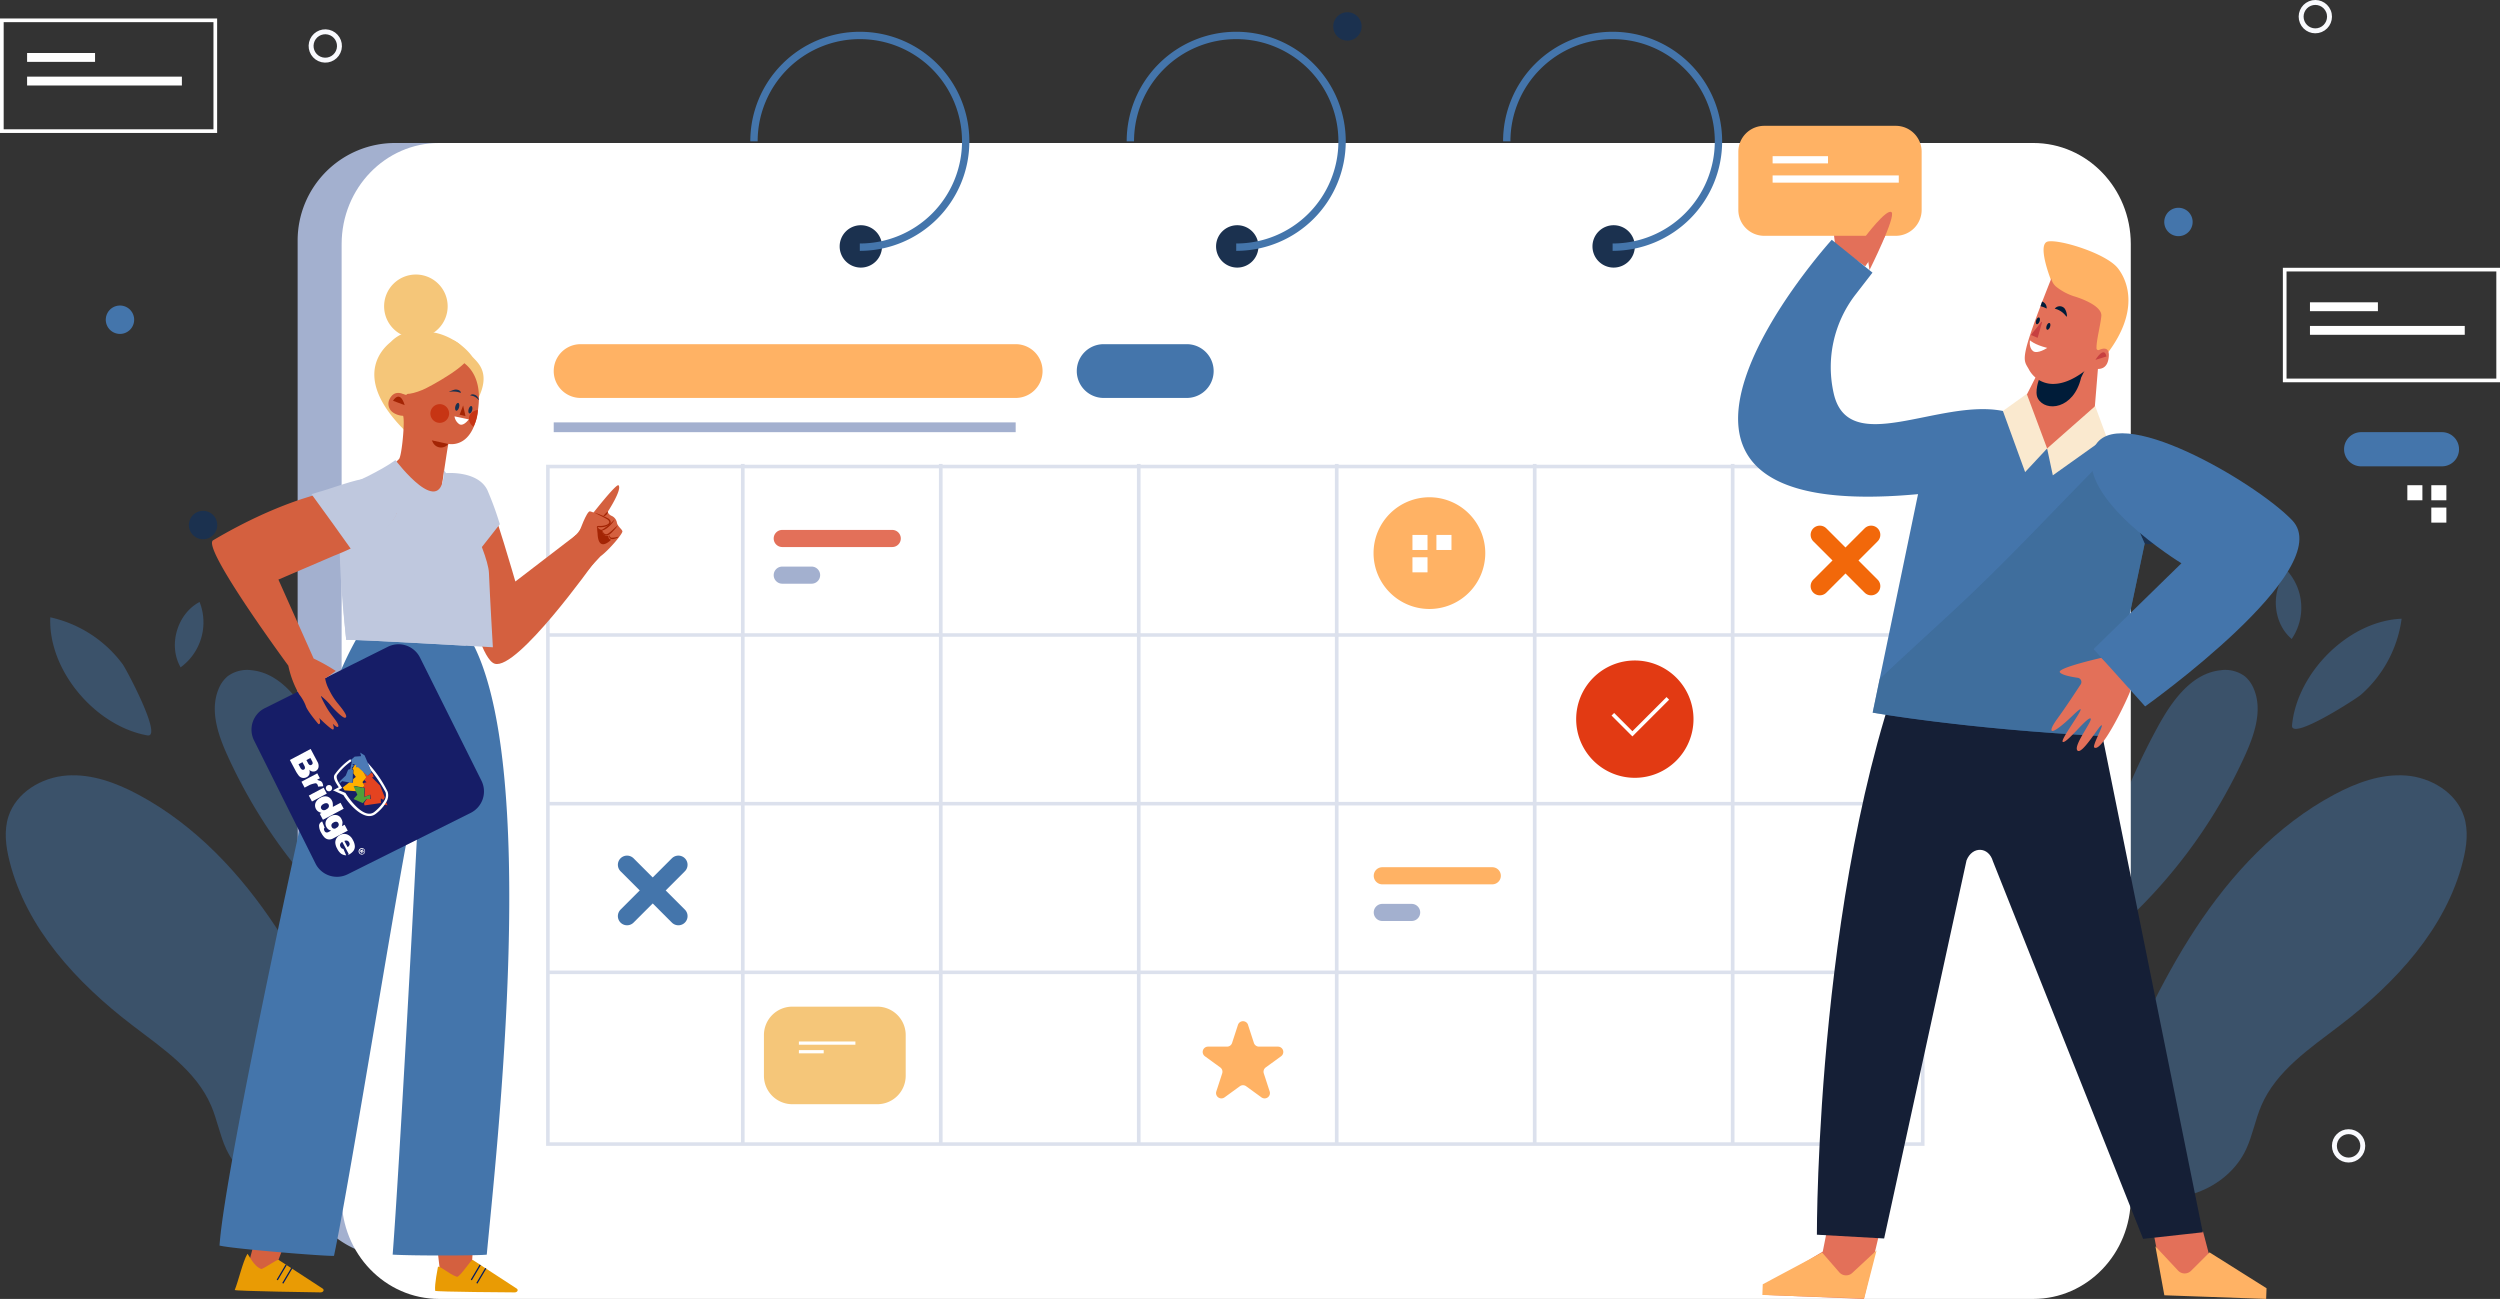 <svg xmlns="http://www.w3.org/2000/svg" xmlns:xlink="http://www.w3.org/1999/xlink" width="680.271" height="353.448" viewBox="0 0 680.271 353.448">
  <rect x="0" y="0" width="680.271" height="353.448" fill="#333333" stroke="none"/>
  <defs>
    <clipPath id="clip-path">
      <rect id="Rectángulo_2813" data-name="Rectángulo 2813" width="680.271" height="353.448" fill="none"/>
    </clipPath>
    <clipPath id="clip-path-2">
      <rect id="Rectángulo_2788" data-name="Rectángulo 2788" width="669.641" height="170.62" transform="translate(1.565 155.387)" fill="none"/>
    </clipPath>
    <clipPath id="clip-path-3">
      <rect id="Rectángulo_2800" data-name="Rectángulo 2800" width="375.092" height="185.567" transform="translate(148.594 126.241)" fill="none"/>
    </clipPath>
    <clipPath id="clip-path-4">
      <rect id="Rectángulo_2801" data-name="Rectángulo 2801" width="30.4" height="30.4" transform="translate(373.755 135.309)" fill="none"/>
    </clipPath>
    <clipPath id="clip-path-5">
      <rect id="Rectángulo_2807" data-name="Rectángulo 2807" width="34.584" height="4.656" transform="translate(373.808 235.979)" fill="none"/>
    </clipPath>
    <clipPath id="clip-path-6">
      <rect id="Rectángulo_2808" data-name="Rectángulo 2808" width="33.668" height="42.746" transform="translate(93.159 132.964)" fill="none"/>
    </clipPath>
    <clipPath id="clip-path-7">
      <rect id="Rectángulo_2810" data-name="Rectángulo 2810" width="74.012" height="75.955" transform="translate(509.567 124.359)" fill="none"/>
    </clipPath>
  </defs>
  <g id="Grupo_5688" data-name="Grupo 5688" transform="translate(-1645 406.448)">
    <g id="Grupo_5682" data-name="Grupo 5682" transform="translate(1645 -406.448)">
      <g id="Grupo_5681" data-name="Grupo 5681" clip-path="url(#clip-path)">
        <g id="Grupo_5665" data-name="Grupo 5665" opacity="0.46">
          <g id="Grupo_5664" data-name="Grupo 5664">
            <g id="Grupo_5663" data-name="Grupo 5663" clip-path="url(#clip-path-2)">
              <path id="Trazado_11018" data-name="Trazado 11018" d="M92.586,324.038c-11.092,5.164-25.885-.25-31.025-11.353-1.755-3.791-2.465-7.99-4.114-11.828-4.089-9.517-13.273-15.617-21.5-21.914C20.907,267.424,7.179,252.655,2.574,234.276c-1-3.975-1.534-8.228-.272-12.126,2.1-6.5,8.981-10.614,15.8-11.124s13.517,1.974,19.542,5.2c15.538,8.312,27.95,21.621,37.629,36.347S92.105,283.5,99.216,299.628" fill="#4475ab"/>
              <path id="Trazado_11019" data-name="Trazado 11019" d="M93.561,249.952a141.47,141.47,0,0,1-31.735-44.521c-2.561-5.67-4.75-12.232-2.341-17.969A8.721,8.721,0,0,1,61.963,184a8.982,8.982,0,0,1,6.579-1.62c7.931.854,13.249,8.369,17.068,15.372,7.743,14.2,13.854,29.454,16.286,45.444" fill="#4475ab"/>
              <path id="Trazado_11020" data-name="Trazado 11020" d="M580.184,324.038c11.092,5.164,25.885-.25,31.025-11.353,1.755-3.791,2.465-7.99,4.114-11.828,4.089-9.517,13.273-15.617,21.5-21.914,15.043-11.519,28.771-26.288,33.376-44.667,1-3.975,1.534-8.228.272-12.126-2.105-6.5-8.981-10.614-15.8-11.124s-13.517,1.974-19.542,5.2c-15.538,8.312-27.951,21.621-37.629,36.347s-16.837,30.934-23.948,47.058" fill="#4475ab"/>
              <path id="Trazado_11021" data-name="Trazado 11021" d="M579.21,249.952a141.47,141.47,0,0,0,31.735-44.521c2.561-5.67,4.75-12.232,2.341-17.969A8.72,8.72,0,0,0,610.808,184a8.982,8.982,0,0,0-6.579-1.62c-7.931.854-13.249,8.369-17.068,15.372-7.743,14.2-13.854,29.454-16.286,45.444" fill="#4475ab"/>
              <path id="Trazado_11022" data-name="Trazado 11022" d="M13.683,167.977A33.453,33.453,0,0,1,33.42,180.8c.806,1.073,11.02,20.093,6.664,19.308-14.128-2.546-27.021-17.666-26.4-32.131" fill="#4475ab"/>
              <path id="Trazado_11023" data-name="Trazado 11023" d="M653.5,168.367A33.452,33.452,0,0,1,642.366,189.1c-1,.893-19.1,12.658-18.685,8.252,1.358-14.291,15.35-28.4,29.816-28.99" fill="#4475ab"/>
              <path id="Trazado_11024" data-name="Trazado 11024" d="M49.008,181.338c-3.254-5.968-.713-14.374,5.3-17.539a15.141,15.141,0,0,1-5.177,17.8" fill="#4475ab"/>
              <path id="Trazado_11025" data-name="Trazado 11025" d="M623.377,173.686c-5.079-4.518-5.527-13.288-.934-18.3a15.138,15.138,0,0,1,1.141,18.5" fill="#4475ab"/>
            </g>
          </g>
        </g>
        <circle id="Elipse_584" data-name="Elipse 584" cx="3.861" cy="3.861" r="3.861" transform="translate(83.867 15.382) rotate(-76.717)" fill="none" stroke="#f9fafe" stroke-miterlimit="10" stroke-width="1.34"/>
        <circle id="Elipse_585" data-name="Elipse 585" cx="3.861" cy="3.861" r="3.861" transform="translate(635.21 307.938)" fill="none" stroke="#f9fafe" stroke-miterlimit="10" stroke-width="1.34"/>
        <circle id="Elipse_586" data-name="Elipse 586" cx="3.861" cy="3.861" r="3.861" transform="translate(624.974 2.441) rotate(-22.5)" fill="none" stroke="#f9fafe" stroke-miterlimit="10" stroke-width="1.34"/>
        <path id="Trazado_11026" data-name="Trazado 11026" d="M36.506,87a3.861,3.861,0,1,1-3.861-3.861A3.861,3.861,0,0,1,36.506,87" fill="#4475ab"/>
        <path id="Trazado_11027" data-name="Trazado 11027" d="M370.507,7.191a3.861,3.861,0,1,1-3.861-3.861,3.861,3.861,0,0,1,3.861,3.861" fill="#1b314f"/>
        <path id="Trazado_11028" data-name="Trazado 11028" d="M59.119,142.868a3.861,3.861,0,1,1-3.861-3.861,3.861,3.861,0,0,1,3.861,3.861" fill="#1b314f"/>
        <path id="Trazado_11029" data-name="Trazado 11029" d="M588.525,144.2a3.861,3.861,0,1,1-3.861-3.861,3.861,3.861,0,0,1,3.861,3.861" fill="#1b314f"/>
        <path id="Trazado_11030" data-name="Trazado 11030" d="M596.635,60.4a3.861,3.861,0,1,1-3.861-3.861,3.861,3.861,0,0,1,3.861,3.861" fill="#4475ab"/>
        <rect id="Rectángulo_2789" data-name="Rectángulo 2789" width="18.49" height="2.412" transform="translate(7.373 14.423)" fill="#fff"/>
        <rect id="Rectángulo_2790" data-name="Rectángulo 2790" width="42.122" height="2.412" transform="translate(7.372 20.852)" fill="#fff"/>
        <rect id="Rectángulo_2791" data-name="Rectángulo 2791" width="58.084" height="30.15" transform="translate(0.5 5.529)" fill="none" stroke="#fff" stroke-miterlimit="10" stroke-width="1"/>
        <rect id="Rectángulo_2792" data-name="Rectángulo 2792" width="18.49" height="2.412" transform="translate(628.56 82.261)" fill="#fff"/>
        <rect id="Rectángulo_2793" data-name="Rectángulo 2793" width="42.122" height="2.412" transform="translate(628.559 88.69)" fill="#fff"/>
        <rect id="Rectángulo_2794" data-name="Rectángulo 2794" width="58.084" height="30.15" transform="translate(621.687 73.367)" fill="none" stroke="#fff" stroke-miterlimit="10" stroke-width="1"/>
        <path id="Trazado_11031" data-name="Trazado 11031" d="M642.494,126.894h21.98a4.649,4.649,0,0,0,0-9.3h-21.98a4.649,4.649,0,0,0,0,9.3" fill="#4475ab"/>
        <rect id="Rectángulo_2795" data-name="Rectángulo 2795" width="4.098" height="4.098" transform="translate(655.058 132.031)" fill="#fff"/>
        <rect id="Rectángulo_2796" data-name="Rectángulo 2796" width="4.098" height="4.098" transform="translate(661.579 132.031)" fill="#fff"/>
        <rect id="Rectángulo_2797" data-name="Rectángulo 2797" width="4.098" height="4.098" transform="translate(661.579 138.113)" fill="#fff"/>
        <path id="Trazado_11032" data-name="Trazado 11032" d="M541.313,342.187h-433.8a26.521,26.521,0,0,1-26.522-26.521V65.431A26.521,26.521,0,0,1,107.516,38.91h433.8a26.521,26.521,0,0,1,26.521,26.521V315.666a26.521,26.521,0,0,1-26.521,26.521" fill="#a3b0cf"/>
        <path id="Trazado_11033" data-name="Trazado 11033" d="M553.284,353.448h-433.8c-14.647,0-26.521-12.315-26.521-27.506V66.416c0-15.191,11.874-27.506,26.521-27.506h433.8c14.647,0,26.521,12.315,26.521,27.506V325.942c0,15.191-11.874,27.506-26.521,27.506" fill="#fff"/>
        <path id="Trazado_11034" data-name="Trazado 11034" d="M240.007,67.049a5.764,5.764,0,1,0-5.764,5.764,5.764,5.764,0,0,0,5.764-5.764" fill="#1b314f"/>
        <path id="Trazado_11035" data-name="Trazado 11035" d="M233.963,67.256a28.805,28.805,0,1,0-28.8-28.8" fill="none" stroke="#4475ab" stroke-miterlimit="10" stroke-width="2"/>
        <path id="Trazado_11036" data-name="Trazado 11036" d="M342.43,67.049a5.764,5.764,0,1,0-5.764,5.764,5.764,5.764,0,0,0,5.764-5.764" fill="#1b314f"/>
        <path id="Trazado_11037" data-name="Trazado 11037" d="M336.385,67.256a28.805,28.805,0,1,0-28.805-28.8" fill="none" stroke="#4475ab" stroke-miterlimit="10" stroke-width="2"/>
        <path id="Trazado_11038" data-name="Trazado 11038" d="M444.853,67.049a5.764,5.764,0,1,0-5.764,5.764,5.765,5.765,0,0,0,5.764-5.764" fill="#1b314f"/>
        <path id="Trazado_11039" data-name="Trazado 11039" d="M438.808,67.256A28.805,28.805,0,1,0,410,38.451" fill="none" stroke="#4475ab" stroke-miterlimit="10" stroke-width="2"/>
        <path id="Trazado_11040" data-name="Trazado 11040" d="M276.374,108.284H157.989a7.316,7.316,0,0,1,0-14.632H276.374a7.316,7.316,0,1,1,0,14.632" fill="#ffb264"/>
        <path id="Trazado_11041" data-name="Trazado 11041" d="M322.929,108.284H300.316a7.316,7.316,0,1,1,0-14.632h22.613a7.316,7.316,0,1,1,0,14.632" fill="#4475ab"/>
        <rect id="Rectángulo_2798" data-name="Rectángulo 2798" width="125.701" height="2.66" transform="translate(150.673 114.935)" fill="#a3b0cf"/>
        <g id="Grupo_5668" data-name="Grupo 5668" opacity="0.54">
          <g id="Grupo_5667" data-name="Grupo 5667">
            <g id="Grupo_5666" data-name="Grupo 5666" clip-path="url(#clip-path-3)">
              <rect id="Rectángulo_2799" data-name="Rectángulo 2799" width="374.11" height="184.376" transform="translate(149.084 126.941)" fill="none" stroke="#bfc8de" stroke-miterlimit="10" stroke-width="0.981"/>
              <line id="Línea_943" data-name="Línea 943" x2="374.441" transform="translate(149.245 172.797)" fill="none" stroke="#bfc8de" stroke-miterlimit="10" stroke-width="0.981"/>
              <line id="Línea_944" data-name="Línea 944" y2="184.893" transform="translate(202.119 126.241)" fill="none" stroke="#bfc8de" stroke-miterlimit="10" stroke-width="1"/>
              <line id="Línea_945" data-name="Línea 945" y2="184.893" transform="translate(255.99 126.241)" fill="none" stroke="#bfc8de" stroke-miterlimit="10" stroke-width="1"/>
              <line id="Línea_946" data-name="Línea 946" y2="184.893" transform="translate(309.862 126.241)" fill="none" stroke="#bfc8de" stroke-miterlimit="10" stroke-width="1"/>
              <line id="Línea_947" data-name="Línea 947" y2="184.893" transform="translate(363.734 126.241)" fill="none" stroke="#bfc8de" stroke-miterlimit="10" stroke-width="1"/>
              <line id="Línea_948" data-name="Línea 948" y2="184.893" transform="translate(417.605 126.241)" fill="none" stroke="#bfc8de" stroke-miterlimit="10" stroke-width="1"/>
              <line id="Línea_949" data-name="Línea 949" y2="184.893" transform="translate(471.477 126.241)" fill="none" stroke="#bfc8de" stroke-miterlimit="10" stroke-width="1"/>
              <line id="Línea_950" data-name="Línea 950" x2="374.441" transform="translate(149.245 218.687)" fill="none" stroke="#bfc8de" stroke-miterlimit="10" stroke-width="0.981"/>
              <line id="Línea_951" data-name="Línea 951" x2="374.441" transform="translate(149.245 264.578)" fill="none" stroke="#bfc8de" stroke-miterlimit="10" stroke-width="0.981"/>
            </g>
          </g>
        </g>
        <g id="Grupo_5671" data-name="Grupo 5671" style="mix-blend-mode: multiply;isolation: isolate">
          <g id="Grupo_5670" data-name="Grupo 5670">
            <g id="Grupo_5669" data-name="Grupo 5669" clip-path="url(#clip-path-4)">
              <path id="Trazado_11042" data-name="Trazado 11042" d="M388.955,135.309a15.2,15.2,0,1,1-15.2,15.2,15.2,15.2,0,0,1,15.2-15.2" fill="#ffb264"/>
            </g>
          </g>
        </g>
        <rect id="Rectángulo_2802" data-name="Rectángulo 2802" width="4.098" height="4.098" transform="translate(390.861 145.559)" fill="#fff"/>
        <rect id="Rectángulo_2803" data-name="Rectángulo 2803" width="4.098" height="4.098" transform="translate(384.34 145.559)" fill="#fff"/>
        <rect id="Rectángulo_2804" data-name="Rectángulo 2804" width="4.098" height="4.098" transform="translate(384.34 151.641)" fill="#fff"/>
        <path id="Trazado_11043" data-name="Trazado 11043" d="M238.718,300.464H215.6a7.728,7.728,0,0,1-7.727-7.727V281.645a7.727,7.727,0,0,1,7.727-7.727h23.121a7.727,7.727,0,0,1,7.727,7.727v11.092a7.728,7.728,0,0,1-7.727,7.727" fill="#f5c679"/>
        <rect id="Rectángulo_2805" data-name="Rectángulo 2805" width="6.75" height="0.88" transform="translate(217.385 285.744)" fill="#fff"/>
        <rect id="Rectángulo_2806" data-name="Rectángulo 2806" width="15.377" height="0.88" transform="translate(217.385 283.397)" fill="#fff"/>
        <path id="Trazado_11044" data-name="Trazado 11044" d="M242.787,148.854H212.858a2.328,2.328,0,0,1,0-4.656h29.929a2.328,2.328,0,0,1,0,4.656" fill="#e37059"/>
        <path id="Trazado_11045" data-name="Trazado 11045" d="M220.839,158.83h-7.981a2.328,2.328,0,1,1,0-4.656h7.981a2.328,2.328,0,0,1,0,4.656" fill="#a3b0cf"/>
        <g id="Grupo_5674" data-name="Grupo 5674" style="mix-blend-mode: multiply;isolation: isolate">
          <g id="Grupo_5673" data-name="Grupo 5673">
            <g id="Grupo_5672" data-name="Grupo 5672" clip-path="url(#clip-path-5)">
              <path id="Trazado_11046" data-name="Trazado 11046" d="M406.065,240.635H376.136a2.328,2.328,0,0,1,0-4.656h29.929a2.328,2.328,0,1,1,0,4.656" fill="#ffb264"/>
            </g>
          </g>
        </g>
        <path id="Trazado_11047" data-name="Trazado 11047" d="M384.117,250.611h-7.981a2.328,2.328,0,0,1,0-4.656h7.981a2.328,2.328,0,1,1,0,4.656" fill="#a3b0cf"/>
        <path id="Trazado_11048" data-name="Trazado 11048" d="M339.6,278.881l1.6,4.916a1.45,1.45,0,0,0,1.378,1h5.168a1.448,1.448,0,0,1,.852,2.62l-4.182,3.038a1.45,1.45,0,0,0-.526,1.62l1.6,4.915a1.449,1.449,0,0,1-2.229,1.62l-4.181-3.038a1.448,1.448,0,0,0-1.7,0l-4.182,3.038a1.449,1.449,0,0,1-2.229-1.62l1.6-4.915a1.449,1.449,0,0,0-.526-1.62l-4.181-3.038a1.448,1.448,0,0,1,.851-2.62h5.169a1.449,1.449,0,0,0,1.377-1l1.6-4.916a1.448,1.448,0,0,1,2.755,0" fill="#ffb264"/>
        <path id="Trazado_11049" data-name="Trazado 11049" d="M460.815,195.687a15.962,15.962,0,1,0-15.962,15.962,15.962,15.962,0,0,0,15.962-15.962" fill="#e23a13"/>
        <path id="Trazado_11050" data-name="Trazado 11050" d="M438.867,194.357l5.321,5.321,9.643-9.644" fill="none" stroke="#fff" stroke-miterlimit="10" stroke-width="1"/>
        <line id="Línea_952" data-name="Línea 952" x2="13.967" y2="13.967" transform="translate(170.626 235.314)" fill="none" stroke="#4475ab" stroke-linecap="round" stroke-miterlimit="10" stroke-width="5"/>
        <line id="Línea_953" data-name="Línea 953" x1="13.967" y2="13.967" transform="translate(170.625 235.314)" fill="none" stroke="#4475ab" stroke-linecap="round" stroke-miterlimit="10" stroke-width="5"/>
        <line id="Línea_954" data-name="Línea 954" x2="13.967" y2="13.967" transform="translate(495.186 145.528)" fill="none" stroke="#f2680a" stroke-linecap="round" stroke-miterlimit="10" stroke-width="5"/>
        <line id="Línea_955" data-name="Línea 955" x1="13.967" y2="13.967" transform="translate(495.185 145.528)" fill="none" stroke="#f2680a" stroke-linecap="round" stroke-miterlimit="10" stroke-width="5"/>
        <path id="Trazado_11051" data-name="Trazado 11051" d="M130.07,108.5c3.69-7.33-.357-10.018-1.611-11.533-2.857-3.912-8.56-6.916-12.506-6.577a9.776,9.776,0,0,0-9.555,2.589c-.688.687-11.948,8.56,3.81,24.236" fill="#f5c679"/>
        <path id="Trazado_11052" data-name="Trazado 11052" d="M110.848,107.126a.457.457,0,0,1-.594.283c-1.013-.386-3-1.322-4.277,1.234a2.864,2.864,0,0,0,.935,3.584,5.249,5.249,0,0,0,2.776.918c.546,1.354-.359,11-1.12,11.772-4.686,4.765-5.814,4.694-5.814,4.694S119.62,155.2,120.065,133.4c0,0,1.838-12.629,1.947-12.61,1.56.276,7.427.307,8.252-11.083.765-10.55-6.457-12.489-8.346-12.84-1.594-.3-6.907-1.919-11.07,10.264" fill="#d4603f"/>
        <path id="Trazado_11053" data-name="Trazado 11053" d="M121.976,120.806l-4.475-.985.277.554A2.479,2.479,0,0,0,121.976,120.806Z" fill="#a32404"/>
        <path id="Trazado_11054" data-name="Trazado 11054" d="M127.362,96.733c1.149,2.158-10.35,8.52-12.368,9.348-3.562,1.462-5.813,1.51-6.421.019,0,0,11.426-23.2,18.789-9.367" fill="#f5c679"/>
        <path id="Trazado_11055" data-name="Trazado 11055" d="M121.812,83.348a8.646,8.646,0,1,0-8.646,8.646,8.646,8.646,0,0,0,8.646-8.646" fill="#f5c679"/>
        <path id="Trazado_11056" data-name="Trazado 11056" d="M110.119,110.245c-1.326-4.373-3.18-1.194-3.18-1.194Z" fill="#a32404"/>
        <path id="Trazado_11057" data-name="Trazado 11057" d="M120.5,110.113a2.547,2.547,0,1,1-3.244,1.563,2.546,2.546,0,0,1,3.244-1.563" fill="#c73514"/>
        <path id="Trazado_11058" data-name="Trazado 11058" d="M128.852,116.093a2.547,2.547,0,0,1-1.1-3.026,2.887,2.887,0,0,1,2.286-1.508,10.851,10.851,0,0,1-1.191,4.534" fill="#c73514"/>
        <path id="Trazado_11059" data-name="Trazado 11059" d="M122.27,106.647c-.552.173,1.125-.681,1.794-.649s1.357.342,1.33.92a5.74,5.74,0,0,0-3.124-.271" fill="#1b314f"/>
        <path id="Trazado_11060" data-name="Trazado 11060" d="M130.167,108.76c.35.461-.028-.773-.592-1.134s-1.3-.493-1.617-.006a3.109,3.109,0,0,1,2.209,1.14" fill="#1b314f"/>
        <path id="Trazado_11061" data-name="Trazado 11061" d="M123.9,110.562c-.157.582-.055,1.116.228,1.192s.638-.334.795-.917.055-1.116-.228-1.192-.638.334-.795.917" fill="#1b314f"/>
        <path id="Trazado_11062" data-name="Trazado 11062" d="M127.507,111.364c-.15.556-.052,1.066.217,1.139s.61-.32.76-.876.052-1.066-.217-1.139-.61.32-.76.876" fill="#1b314f"/>
        <path id="Trazado_11063" data-name="Trazado 11063" d="M126.021,110.334l.641,2.887-1.6-.374Z" fill="#a32404"/>
        <path id="Trazado_11064" data-name="Trazado 11064" d="M123.678,113.29l3.878.825s-1.4,1.98-2.558,1.32a3.066,3.066,0,0,1-1.32-2.145" fill="#fff"/>
        <path id="Trazado_11065" data-name="Trazado 11065" d="M117.939,330.5l2.035,17.556s4.78,5.264,7.283,2.2c1.252-1.532,5.242-3.269,5.842-4.173-1.366-.759-4.628-2.959-4.628-2.959l.759-12.974Z" fill="#d4603f"/>
        <path id="Trazado_11066" data-name="Trazado 11066" d="M128.623,342.826l12,7.82c.511.38.146,1.02-.585,1.026,0,0-21.6-.123-21.636-.439-.194-1.959.737-6.061.737-6.345,0-1.024,3.129,1.948,5.253,2.555,1.138-.393,3.894-4.871,4.235-4.617" fill="#e99b04"/>
        <path id="Trazado_11067" data-name="Trazado 11067" d="M71.151,330.762,66.94,346.467s5.008,6.857,7.511,3.794c1.252-1.532,5.242-3.269,5.842-4.173-1.365-.759-4.628-2.959-4.628-2.959l4.7-12.6Z" fill="#d4603f"/>
        <path id="Trazado_11068" data-name="Trazado 11068" d="M75.817,342.826l12,7.82c.511.38.146,1.02-.585,1.026,0,0-23.329-.336-23.361-.652,1.025-2.5,2.2-7.775,3.448-9.824.136-.222,1.709,3.51,3.833,4.118,1.138-.394,4.327-2.742,4.669-2.488" fill="#e99b04"/>
        <path id="Trazado_11069" data-name="Trazado 11069" d="M97.626,172.763A87.461,87.461,0,0,0,87.989,197.1c-3.054,11.944-26.811,120.1-28.252,141.83,3.765.907,28.77,2.937,31.148,2.8,4.552-21.482,18.25-107.774,21.494-121.434.5-2.1,1.561-1.767,1.452.389-1,19.62-5.163,97.041-6.984,120.712,6.146.342,23.326.286,25.606,0,2.479-26.754,14.929-135.5-4.936-168.33-9.083-1.253-20.681-.58-29.891-.306" fill="#4475ab"/>
        <path id="Trazado_11070" data-name="Trazado 11070" d="M145.466,156.74c.118.5,11.758-11.758,11.758-11.758s10.365-13.705,11.088-12.921c1.048,1.134-2.969,7.246-2.969,7.246a2.062,2.062,0,0,0,1.048,1.048,2.48,2.48,0,0,1,1.484,1.92c.262,1.047,1.31,1.659,1.485,2.271s-3.726,5.209-5.937,6.809c0,0-4.9,5.138-9.947,11.45" fill="#d4603f"/>
        <path id="Trazado_11071" data-name="Trazado 11071" d="M157.573,144.9s2.1-5.937,2.969-5.762,4.714,1.833,4.627,3.317-3.4.262-3.4.262.611,3.318-1.048,3.755-3.143-1.572-3.143-1.572" fill="#d4603f"/>
        <path id="Trazado_11072" data-name="Trazado 11072" d="M162.651,143.1s-.109.886,1.114,1.148c0,0,.273,1.876,1.845,1.526a.818.818,0,0,0,.683,1.082s-4.253,4.538-3.642-3.756" fill="#a32404"/>
        <path id="Trazado_11073" data-name="Trazado 11073" d="M161.944,139.555a20.412,20.412,0,0,1,3.671,1.586,1.359,1.359,0,0,1,.524.674.947.947,0,0,1-.258.938,4.443,4.443,0,0,1-3.214.651c-.028-.094-.005.22.024.423a6.124,6.124,0,0,1,.045,1.326l-.249-1.287c-.009-.206-.17-.443.008-.653.2-.15.443-.08.654-.1.914.091,3.653-.442,2.247-1.693-.723-.488-2.678-1.393-3.469-1.834l.017-.036" fill="#a32404"/>
        <path id="Trazado_11074" data-name="Trazado 11074" d="M165.445,139.145a1.553,1.553,0,0,1-1.348,1.362,10.254,10.254,0,0,1,1.319-1.389l.029.027" fill="#a32404"/>
        <path id="Trazado_11075" data-name="Trazado 11075" d="M167.219,141.349c-.39,1.1-3.4,4.18-4.4,2.585l.032-.023a.937.937,0,0,0,1.224.069,17.442,17.442,0,0,0,3.149-2.631" fill="#a32404"/>
        <path id="Trazado_11076" data-name="Trazado 11076" d="M163.807,144.192c.409,1.034.976,1.6,1.947.8.808-.589,1.523-1.423,2.367-2.028a7.706,7.706,0,0,1-.994,1.238c-.668.685-1.56,1.878-2.651,1.388a1.911,1.911,0,0,1-.708-1.388Z" fill="#a32404"/>
        <path id="Trazado_11077" data-name="Trazado 11077" d="M165.743,145.6c.217.5.469.815.992.709a6.471,6.471,0,0,0,1.562-.293l.029.026a1.231,1.231,0,0,1-.728.448c-.508.168-1.224.415-1.65-.066-.129-.134-.344-.749-.205-.824" fill="#a32404"/>
        <path id="Trazado_11078" data-name="Trazado 11078" d="M121.594,129.224s8.144-.62,10.568,4.334,8.07,24.676,8.07,24.676l16.45-12.619,4.876,7.569S140.73,182.493,134.616,180.6s-13.093-44.618-13.022-51.372" fill="#d4603f"/>
        <path id="Trazado_11079" data-name="Trazado 11079" d="M135.454,142.531a86.316,86.316,0,0,0-3.291-8.973c-2.425-4.954-10.568-4.334-10.568-4.334-.034,3.229,1.544,14.68,3.868,25.96q5.028-6.3,9.991-12.653" fill="#bfc8de"/>
        <path id="Trazado_11080" data-name="Trazado 11080" d="M135.454,142.531a86.316,86.316,0,0,0-3.291-8.973c-2.425-4.954-10.568-4.334-10.568-4.334-.034,3.229,1.544,14.68,3.868,25.96Q130.491,148.882,135.454,142.531Z" fill="none" stroke="#bfc8de" stroke-miterlimit="10" stroke-width="1"/>
        <path id="Trazado_11081" data-name="Trazado 11081" d="M128.971,167.852l-1.454,5.217L97.839,172.9l.085-4.96Z" fill="#d4603f"/>
        <path id="Trazado_11082" data-name="Trazado 11082" d="M120.79,127.924c1.238,1.238,12,21.7,12.258,28,.284,6.957,1.068,20.206,1.068,20.206s-39.195-2.279-39.9-2c-2.049-18.664-3.3-39.611,1.7-42.57,0,0,7.537-3.325,11.695-6.36,0,0,12.98,17.248,13.18,2.723" fill="#bfc8de"/>
        <g id="Grupo_5677" data-name="Grupo 5677" style="mix-blend-mode: multiply;isolation: isolate">
          <g id="Grupo_5676" data-name="Grupo 5676">
            <g id="Grupo_5675" data-name="Grupo 5675" clip-path="url(#clip-path-6)">
              <path id="Trazado_11083" data-name="Trazado 11083" d="M99.4,132.964c-.867.87-1.446,1.457-1.446,1.457-5.008,2.959-5.795,21.046-3.746,39.71.514-.206,21.244.935,32.616,1.578A273.175,273.175,0,0,1,99.4,132.964" fill="#bfc8de"/>
            </g>
          </g>
        </g>
        <path id="Trazado_11084" data-name="Trazado 11084" d="M85.847,234.969,69.124,201.462A6.53,6.53,0,0,1,72.05,192.7L105.526,176a6.528,6.528,0,0,1,8.758,2.926l16.723,33.507a6.529,6.529,0,0,1-2.926,8.758L94.605,237.9a6.529,6.529,0,0,1-8.758-2.926" fill="#161d67"/>
        <path id="Trazado_11088" data-name="Trazado 11088" d="M88.845,184.413a.271.271,0,0,0-.346.309,10.048,10.048,0,0,0,1.074,3A17.544,17.544,0,0,0,91.75,191.2c1.322,1.624,3.165,3.844,2.18,4.106-.7.188-3.537-2.844-3.912-3.348a18.118,18.118,0,0,0-2.637-2.555c-.31-.193,1.318,3.084,2.478,4.639s2.435,3.062,2.191,3.63-1.507-.742-1.507-.742.556,1.392.092,1.577c-.313.125-2.416-1.784-3.772-3.138.639,1.915-.216,1.66-.216,1.66s-3.077-3.6-3.444-4.951a11.738,11.738,0,0,0-1.753-3.083,26.019,26.019,0,0,1-2.993-7.86C75.8,177.51,54.92,148.836,57.994,147.015c22.973-13.609,46.061-18.861,49.792-9.663,2.624,6.467-16.818,13.831-16.818,13.831L75.76,157.708l9.587,21.486a52.437,52.437,0,0,1,6.025,3.373" fill="#d4603f"/>
        <path id="Trazado_11089" data-name="Trazado 11089" d="M85.577,134.743c11.376-3.191,20.768-8.749,22.21,2.609.587,4.626-6.342,9.04-11.91,11.7q-5.1-7.187-10.3-14.306" fill="#bfc8de"/>
        <path id="Trazado_11090" data-name="Trazado 11090" d="M85.577,134.743c11.376-3.191,20.768-8.749,22.21,2.609.587,4.626-6.342,9.04-11.91,11.7Q90.774,141.862,85.577,134.743Z" fill="none" stroke="#bfc8de" stroke-miterlimit="10" stroke-width="1"/>
        <line id="Línea_956" data-name="Línea 956" x1="2.428" y2="4.097" transform="translate(129.76 345.102)" fill="none" stroke="#001a61" stroke-miterlimit="10" stroke-width="0.342"/>
        <line id="Línea_957" data-name="Línea 957" x1="2.428" y2="4.097" transform="translate(128.243 344.191)" fill="none" stroke="#001a61" stroke-miterlimit="10" stroke-width="0.342"/>
        <line id="Línea_958" data-name="Línea 958" x1="2.428" y2="4.097" transform="translate(76.955 345.102)" fill="none" stroke="#001a61" stroke-miterlimit="10" stroke-width="0.342"/>
        <line id="Línea_959" data-name="Línea 959" x1="2.428" y2="4.097" transform="translate(75.437 344.191)" fill="none" stroke="#001a61" stroke-miterlimit="10" stroke-width="0.342"/>
        <path id="Trazado_11091" data-name="Trazado 11091" d="M507.535,72.479s7.706-10.544,6.165-10.956-4.837,4.488-5.467,1.467c-1.333-6.4,5.6-.651,5.467-1.733-.8-6.4-8.133-2.267-8.133-2.267s.327-11.655-.761-11.812-2.564,9.036-2.564,9.036-.691-9.442-1.643-9.1-.532,9.176-.532,9.176-1.394-5.955-1.929-4.443,1.259,14.98,1.259,14.98Z" fill="#e37059"/>
        <path id="Trazado_11092" data-name="Trazado 11092" d="M511.816,331.508l-4.653,19.664-26.8-1.081.076-2.4,15.553-9.408,1.389-7Z" transform="translate(0 2.276)" fill="#e37059"/>
        <path id="Trazado_11093" data-name="Trazado 11093" d="M585.761,334.311l3.4,17.657,26.8.956.076-2.117-14.922-9.4-1.647-6.289Z" fill="#e37059"/>
        <path id="Trazado_11094" data-name="Trazado 11094" d="M601.309,341.417l-4.709,4.691a2.959,2.959,0,0,1-4.322-.06l-4.974-5.323,2.054,11.25,26.8.955.076-2.117Z" fill="#ffb264"/>
        <path id="Trazado_11095" data-name="Trazado 11095" d="M601.309,341.417l-4.709,4.691a2.959,2.959,0,0,1-4.322-.06l-4.974-5.323,2.054,11.25,26.8.955.076-2.117Z" fill="none" stroke="#ffb264" stroke-miterlimit="10" stroke-width="1"/>
        <path id="Trazado_11096" data-name="Trazado 11096" d="M495.7,337.46l4.363,5.015a2.959,2.959,0,0,0,4.315.247l5.34-4.955-2.849,11.075-26.8-.955.076-2.117Z" transform="translate(0 4)" fill="#ffb264"/>
        <path id="Trazado_11097" data-name="Trazado 11097" d="M495.7,337.46l4.363,5.015a2.959,2.959,0,0,0,4.315.247l5.34-4.955-2.849,11.075-26.8-.955.076-2.117Z" transform="translate(0 4)" fill="none" stroke="#ffb264" stroke-miterlimit="10" stroke-width="1"/>
        <path id="Trazado_11098" data-name="Trazado 11098" d="M569.854,189.255l29.532,146.059-16.225,1.791L542.295,234.366c-1.18-4.058-5.623-4.176-7.185-.256L512.69,337l-18.3-1.024s-.314-101.527,27.6-166.308Z" fill="#151f36"/>
        <path id="Trazado_11099" data-name="Trazado 11099" d="M569.812,116.77l-24.806-4.943c-17.334-3.454-42.024,12.866-46.035-4.766a32.3,32.3,0,0,1,5.8-26.738l4.746-6.136-11.077-8.94s-70.73,78,23.475,69.213l-12.345,59.455s25.034,4.463,62.93,6.4l11.082-52.394" fill="#4475ab"/>
        <g id="Grupo_5680" data-name="Grupo 5680" opacity="0.55" style="mix-blend-mode: multiply;isolation: isolate">
          <g id="Grupo_5679" data-name="Grupo 5679">
            <g id="Grupo_5678" data-name="Grupo 5678" clip-path="url(#clip-path-7)">
              <path id="Trazado_11100" data-name="Trazado 11100" d="M530.828,166.856c-6.466,5.955-12.966,11.886-19.363,17.917l-1.9,9.142s25.034,4.463,62.927,6.4l11.083-52.393-10.413-23.563c-14.043,14.233-27.6,28.925-42.337,42.5" fill="#3a6791"/>
            </g>
          </g>
        </g>
        <path id="Trazado_11101" data-name="Trazado 11101" d="M570.891,100.058l-1.216,14.877s-2.921,10.513-14.326,6.792c-7.159-2.335-6.183-9.725-6.183-9.725L554,102.471l14.923-5.17a11.741,11.741,0,0,1,1.731,2.116,2.655,2.655,0,0,0,.234.641" fill="#e37059"/>
        <path id="Trazado_11102" data-name="Trazado 11102" d="M568.926,97.3l-14.064,5.875s-1.338,3.448-.334,5.26c2.08,3.752,9.754,2.967,11.759-5.666" fill="#001c39"/>
        <path id="Trazado_11103" data-name="Trazado 11103" d="M573.281,95.412a4.4,4.4,0,0,0-3.371.7l.982-10.709s-3.1-3.926-5.538-3.139-4.624-1.424-5.707-2.351-1.419-3.354-1.419-3.354-4.119-10.2-.968-10.845,15.9,3.23,19.065,7.316c3.052,3.941,5.388,11.988-2.61,22.758" fill="#ffb264"/>
        <path id="Trazado_11104" data-name="Trazado 11104" d="M570.479,94.789a.491.491,0,0,0,.694.437c1.091-.5,3.093-1,2.583,2.322-.692,4.513-4.96,2.2-5.521,2.643-1.136.9-4.842,3.963-8.866,4.246a7.455,7.455,0,0,1-7.22-3.785c-1.562-3-3.127-1.869,6.027-24.86a3.942,3.942,0,0,0,1.519,2.373A15.214,15.214,0,0,0,564.28,80.6c1.5.423,7.775,2.541,7.511,5.4-.228,2.473-1.379,6.7-1.312,8.789" fill="#e37059"/>
        <path id="Trazado_11105" data-name="Trazado 11105" d="M552.37,92.608s1.164,1.174,4.7,2.061c0,0-2.7,1.8-3.886.85s-.818-2.911-.818-2.911" fill="#fff"/>
        <path id="Trazado_11106" data-name="Trazado 11106" d="M573.188,97l-3.006.922s2.383-3.944,3.006-.922" fill="#c74040"/>
        <path id="Trazado_11107" data-name="Trazado 11107" d="M556.906,88.642c-.179.51-.117,1,.138,1.085s.606-.252.785-.761.117-1-.138-1.084-.606.251-.785.76" fill="#001c39"/>
        <path id="Trazado_11108" data-name="Trazado 11108" d="M554.061,87.138c-.179.51-.117,1,.138,1.085s.606-.252.785-.762.117-.995-.138-1.084-.606.251-.785.761" fill="#001c39"/>
        <path id="Trazado_11109" data-name="Trazado 11109" d="M562.181,86.025c.521.706.19-1.779-.657-2.34a1.729,1.729,0,0,0-2.411.309,5.4,5.4,0,0,1,3.068,2.031" fill="#001c39"/>
        <path id="Trazado_11110" data-name="Trazado 11110" d="M555.233,83.338a5.436,5.436,0,0,1,1.668.635,1.792,1.792,0,0,0-1.24-1.91" fill="#001c39"/>
        <path id="Trazado_11111" data-name="Trazado 11111" d="M555.484,87.607l-2.778,3.417a.107.107,0,0,0,.034.166l1.617.7a.105.105,0,0,0,.14-.073l1.16-4.121a.1.1,0,0,0-.173-.094" fill="#c74040"/>
        <path id="Trazado_11112" data-name="Trazado 11112" d="M545.006,111.827l6.49-4.652,5.543,14.854-5.986,6.429Z" fill="#fae9cf"/>
        <path id="Trazado_11113" data-name="Trazado 11113" d="M570.118,110.5l-13.08,11.528,1.552,7.316,14.632-10.42Z" fill="#fae9cf"/>
        <path id="Trazado_11114" data-name="Trazado 11114" d="M571.791,179.008s-12.057,2.724-11.29,3.915c.494.767,3.126,1.264,4.935,1.521a1.164,1.164,0,0,1,.692,1.842c-1.467,2.25-4.174,6.356-6.263,9.222-3.014,4.138-2.07,5.187,4.218-.884s-3.747,6.651-2.787,7.246,6.435-6.574,7.495-6.388-4.711,7.319-3.524,8.72,5.885-6.733,6.573-6.85-2.575,5.577-1.974,6.041c2.117,1.635,9.444-14.055,9.791-15.379s-7.866-9.006-7.866-9.006" fill="#e37059"/>
        <path id="Trazado_11115" data-name="Trazado 11115" d="M569.687,176.618l14.022,15.605s52.659-37.459,40.017-50.65c-9.93-10.361-48.441-32.919-53.97-19.555s23.831,31.255,23.831,31.255Z" fill="#4475ab"/>
        <path id="Trazado_11116" data-name="Trazado 11116" d="M515.848,64.167H480.066a7.05,7.05,0,0,1-7.05-7.05V41.288a7.051,7.051,0,0,1,7.05-7.05h35.782a7.051,7.051,0,0,1,7.05,7.05V57.117a7.05,7.05,0,0,1-7.05,7.05" fill="#ffb264"/>
        <path id="Trazado_11117" data-name="Trazado 11117" d="M507.379,64.61s5.986-7.981,7.316-6.872-5.986,15.74-5.986,15.74" fill="#e37059"/>
        <rect id="Rectángulo_2811" data-name="Rectángulo 2811" width="15.07" height="1.966" transform="translate(482.344 42.495)" fill="#fff"/>
        <rect id="Rectángulo_2812" data-name="Rectángulo 2812" width="34.33" height="1.966" transform="translate(482.344 47.735)" fill="#fff"/>
      </g>
    </g>
    <rect id="Rectángulo_2814" data-name="Rectángulo 2814" width="680.27" height="353.448" transform="translate(1645 -406.448)" fill="none"/>
    <g id="Grupo_5685" data-name="Grupo 5685" transform="translate(1739.222 -284.823) rotate(62)">
      <g id="Grupo_2" data-name="Grupo 2" transform="translate(68 34.048)">
        <path id="Trazado_1" data-name="Trazado 1" d="M124.366,39.986a7.2,7.2,0,0,0-.609-1.188l1.432.152Zm-1.432-1.424a3.887,3.887,0,0,1,.427.7l-.67.4,1.127.579-1.523,4.235-.609-.183-.7-1.28.579-.853-1.127-.457-.183,1.737-2.1-1.341-.366.488-.274-.64-.762.031.244-.945-.884.274-.366-.853h-1.95l1.767-.609-.274-1.127.457-.274.914.213-.152.457,3.017-.914Z" transform="translate(-101.847 -37.115)" fill="#e44320" fill-rule="evenodd"/>
        <path id="Trazado_2" data-name="Trazado 2" d="M106.485,46.84h1.95l.366.853.274.67h.366l.731-.03.274.64-1.523,1.92,1.584.122L108.8,53.726l-.945.091-.4-2.346.579-.731-.853-.518L107,49.308l-1.158.152-.884-.518-.3.213-.518-.884-.274-.4.518-.335.274.427.3-.579Z" transform="translate(-94.509 -43.503)" fill="#ffaf00" fill-rule="evenodd"/>
        <path id="Trazado_3" data-name="Trazado 3" d="M124.168,53.827l.609-.762.366-.488,2.1,1.31.183-1.706,1.127.457-.579.853.548,1.432-2.163,1.706-.548-1.463-.975-.061-1.584-.122Z" transform="translate(-108.84 -47.451)" fill="#50a03a" fill-rule="evenodd"/>
        <path id="Trazado_4" data-name="Trazado 4" d="M96.894,38.909H97.5A16.417,16.417,0,0,0,98.946,44c.481,1.066,2.79.609,3.817.548v1.188l1.6-1.341c2.5-.152,8.98-1.219,8.243-4.631a12.206,12.206,0,0,0-.738-2.407c-.16-.366-.321-.67-.481-.975a7.035,7.035,0,0,0-.449-.7,2.711,2.711,0,0,0-1.6-1.005,37.249,37.249,0,0,0-7.377.762l-2.149-.183a31.883,31.883,0,0,1,9.686-1.158,3.441,3.441,0,0,1,2.309,1.706,10.5,10.5,0,0,1,.641,1.188,11.891,11.891,0,0,1,.8,2.681c.8,3.9-5.869,5.332-8.627,5.484l-2.47,1.889V45.277c-1.122.061-3.111.457-3.624-.762A17.128,17.128,0,0,1,96.894,38.909Z" transform="translate(-89.357 -34.048)" fill="#fff" fill-rule="evenodd"/>
        <path id="Trazado_5" data-name="Trazado 5" d="M96.151,41.537l.579.03,1.554,1.31-.122.609,1.1,1.31.64,2.285.579.244-.213-.427-.122-.518,1.188-1.523.579-.731-.853-.518-1.341-.762-.884-.518-.3.213-.488-.366-.03-.518-.152-.091-.366.274-.03-.4.274-.183.518-.335.274.427.3-.579,1.523-.548,1.767-.609-.274-1.127-.122-.366-.762-.061-2.041-.183-2.1-.183-1.249.7.975.244-.7,1.584Z" transform="translate(-88.379 -36.746)" fill="#4c7ab6" fill-rule="evenodd"/>
        <g id="Grupo_1" data-name="Grupo 1" transform="translate(30.258 12.987)">
          <path id="Trazado_6" data-name="Trazado 6" d="M184.906,83.835a.884.884,0,1,1-.914.884A.872.872,0,0,1,184.906,83.835Zm0,1.554a.7.7,0,0,0,0-1.4.665.665,0,0,0-.67.7A.683.683,0,0,0,184.906,85.389Zm-.366-1.15h.366c.244-.039.4.053.4.266a.269.269,0,0,1-.244.274l.274.374h-.213l-.244-.3h-.062v.3h-.3v-.914Zm.273.3h.123c.122.052.183.022.183-.069s-.122-.122-.213-.236h-.093Z" transform="translate(-183.992 -83.835)" fill="#fff"/>
        </g>
        <circle id="Elipse_1" data-name="Elipse 1" cx="0.853" cy="0.853" r="0.853" transform="translate(10.91 12.835)" fill="#fff"/>
        <path id="Trazado_7" data-name="Trazado 7" d="M167.5,92.995a3.691,3.691,0,0,0-.335-1.9,2.051,2.051,0,0,0-.945-.884,3.8,3.8,0,0,0-1.706-.3,2.927,2.927,0,0,0-2.072.67,2.323,2.323,0,0,0-.762,1.767,2.387,2.387,0,0,0,.366,1.341,2.214,2.214,0,0,0,.945.822,3.642,3.642,0,0,0,1.554.274,4,4,0,0,0,1.767-.3,2.715,2.715,0,0,0,1.036-1.005l-1.889-.152a1.43,1.43,0,0,1-.335.3,1.117,1.117,0,0,1-.548.122.9.9,0,0,1-.731-.3,1.3,1.3,0,0,1-.244-.753h3.807v.3Zm-3.839-.914a1.222,1.222,0,0,1,.213-.64.927.927,0,0,1,.731-.335.858.858,0,0,1,.64.213,1.18,1.18,0,0,1,.3.762Z" transform="translate(-137.244 -75.337)" fill="#fff" fill-rule="evenodd"/>
        <path id="Trazado_8" data-name="Trazado 8" d="M145.389,94.506V90.058h-1.828v.814a5.029,5.029,0,0,0-.821-.609,2.227,2.227,0,0,0-.975-.183,1.883,1.883,0,0,0-1.462.579,2.373,2.373,0,0,0-.579,1.676,2.677,2.677,0,0,0,.427,1.554,1.9,1.9,0,0,0,1.615.823,1.959,1.959,0,0,0,.945-.213,3.442,3.442,0,0,0,.547-.457v.709a.983.983,0,0,1-.21.718.73.73,0,0,1-.6.209,1.155,1.155,0,0,1-.509-.12.529.529,0,0,1-.209-.329L139.9,95.02v.127a1.311,1.311,0,0,0,.561,1.127,3.833,3.833,0,0,0,2.119.427,4.711,4.711,0,0,0,1.184-.122,2.036,2.036,0,0,0,.873-.366,1.792,1.792,0,0,0,.53-.64,2.041,2.041,0,0,0,.218-.853Zm-2.314-1.319a.743.743,0,0,1-.609.244.85.85,0,0,1-.609-.244,1.086,1.086,0,0,1-.244-.762,1.16,1.16,0,0,1,.213-.822.683.683,0,0,1,.579-.244.767.767,0,0,1,.609.274,1.033,1.033,0,0,1,.244.792A.775.775,0,0,1,143.075,93.188Z" transform="translate(-121.013 -75.447)" fill="#fff" fill-rule="evenodd"/>
        <rect id="Rectángulo_2" data-name="Rectángulo 2" width="1.828" height="4.57" transform="translate(10.969 14.915)" fill="#fff"/>
        <path id="Trazado_9" data-name="Trazado 9" d="M93.726,90.034H95.22v.875c.428-.335.58-.548.763-.7a1.227,1.227,0,0,1,.67-.183,2.28,2.28,0,0,1,.914.244l-.579,1.28a1.386,1.386,0,0,0-.549-.122.627.627,0,0,0-.579.3,6.862,6.862,0,0,0-.337,1.554v1.623H93.7V90.034Z" transform="translate(-86.994 -75.424)" fill="#fff" fill-rule="evenodd"/>
        <path id="Trazado_10" data-name="Trazado 10" d="M73.918,87.762a2.066,2.066,0,0,0-1.082-.571,1.4,1.4,0,0,0,.721-.421,1.431,1.431,0,0,0-.15-2.1,2.241,2.241,0,0,0-1.5-.451H68v6.4h3.635a8.9,8.9,0,0,0,.931-.09,2.239,2.239,0,0,0,.811-.21,1.669,1.669,0,0,0,.661-.631,1.834,1.834,0,0,0,.24-.9A1.464,1.464,0,0,0,73.918,87.762Zm-3.785-2.326h.945a1.133,1.133,0,0,1,.67.152.663.663,0,0,1,0,.914,1.252,1.252,0,0,1-.7.152h-.914Zm1.729,3.486a1.127,1.127,0,0,1-.708.17h-1.02V87.873h1.02a1.225,1.225,0,0,1,.737.17.51.51,0,0,1,.2.425A.551.551,0,0,1,71.862,88.922Z" transform="translate(-68 -71.13)" fill="#fff" fill-rule="evenodd"/>
        <path id="Trazado_11" data-name="Trazado 11" d="M121.541,83.049v2.368s-.608-.335-.852-.427a2.327,2.327,0,0,0-.822-.152,2.091,2.091,0,0,0-1.523.609,2.5,2.5,0,0,0-.579,1.8,2.84,2.84,0,0,0,.549,1.767,2.033,2.033,0,0,0,2.468.518,3.392,3.392,0,0,0,.76-.609v.526h1.828v-6.4Zm-.455,5.111a.768.768,0,0,1-.609.274.709.709,0,0,1-.579-.274,1.3,1.3,0,0,1-.244-.853,1.4,1.4,0,0,1,.213-.884.692.692,0,0,1,.548-.274.877.877,0,0,1,.64.274,1.261,1.261,0,0,1,.244.822A1.108,1.108,0,0,1,121.085,88.16Z" transform="translate(-104.783 -70.267)" fill="#fff" fill-rule="evenodd"/>
      </g>
    </g>
  </g>
</svg>
